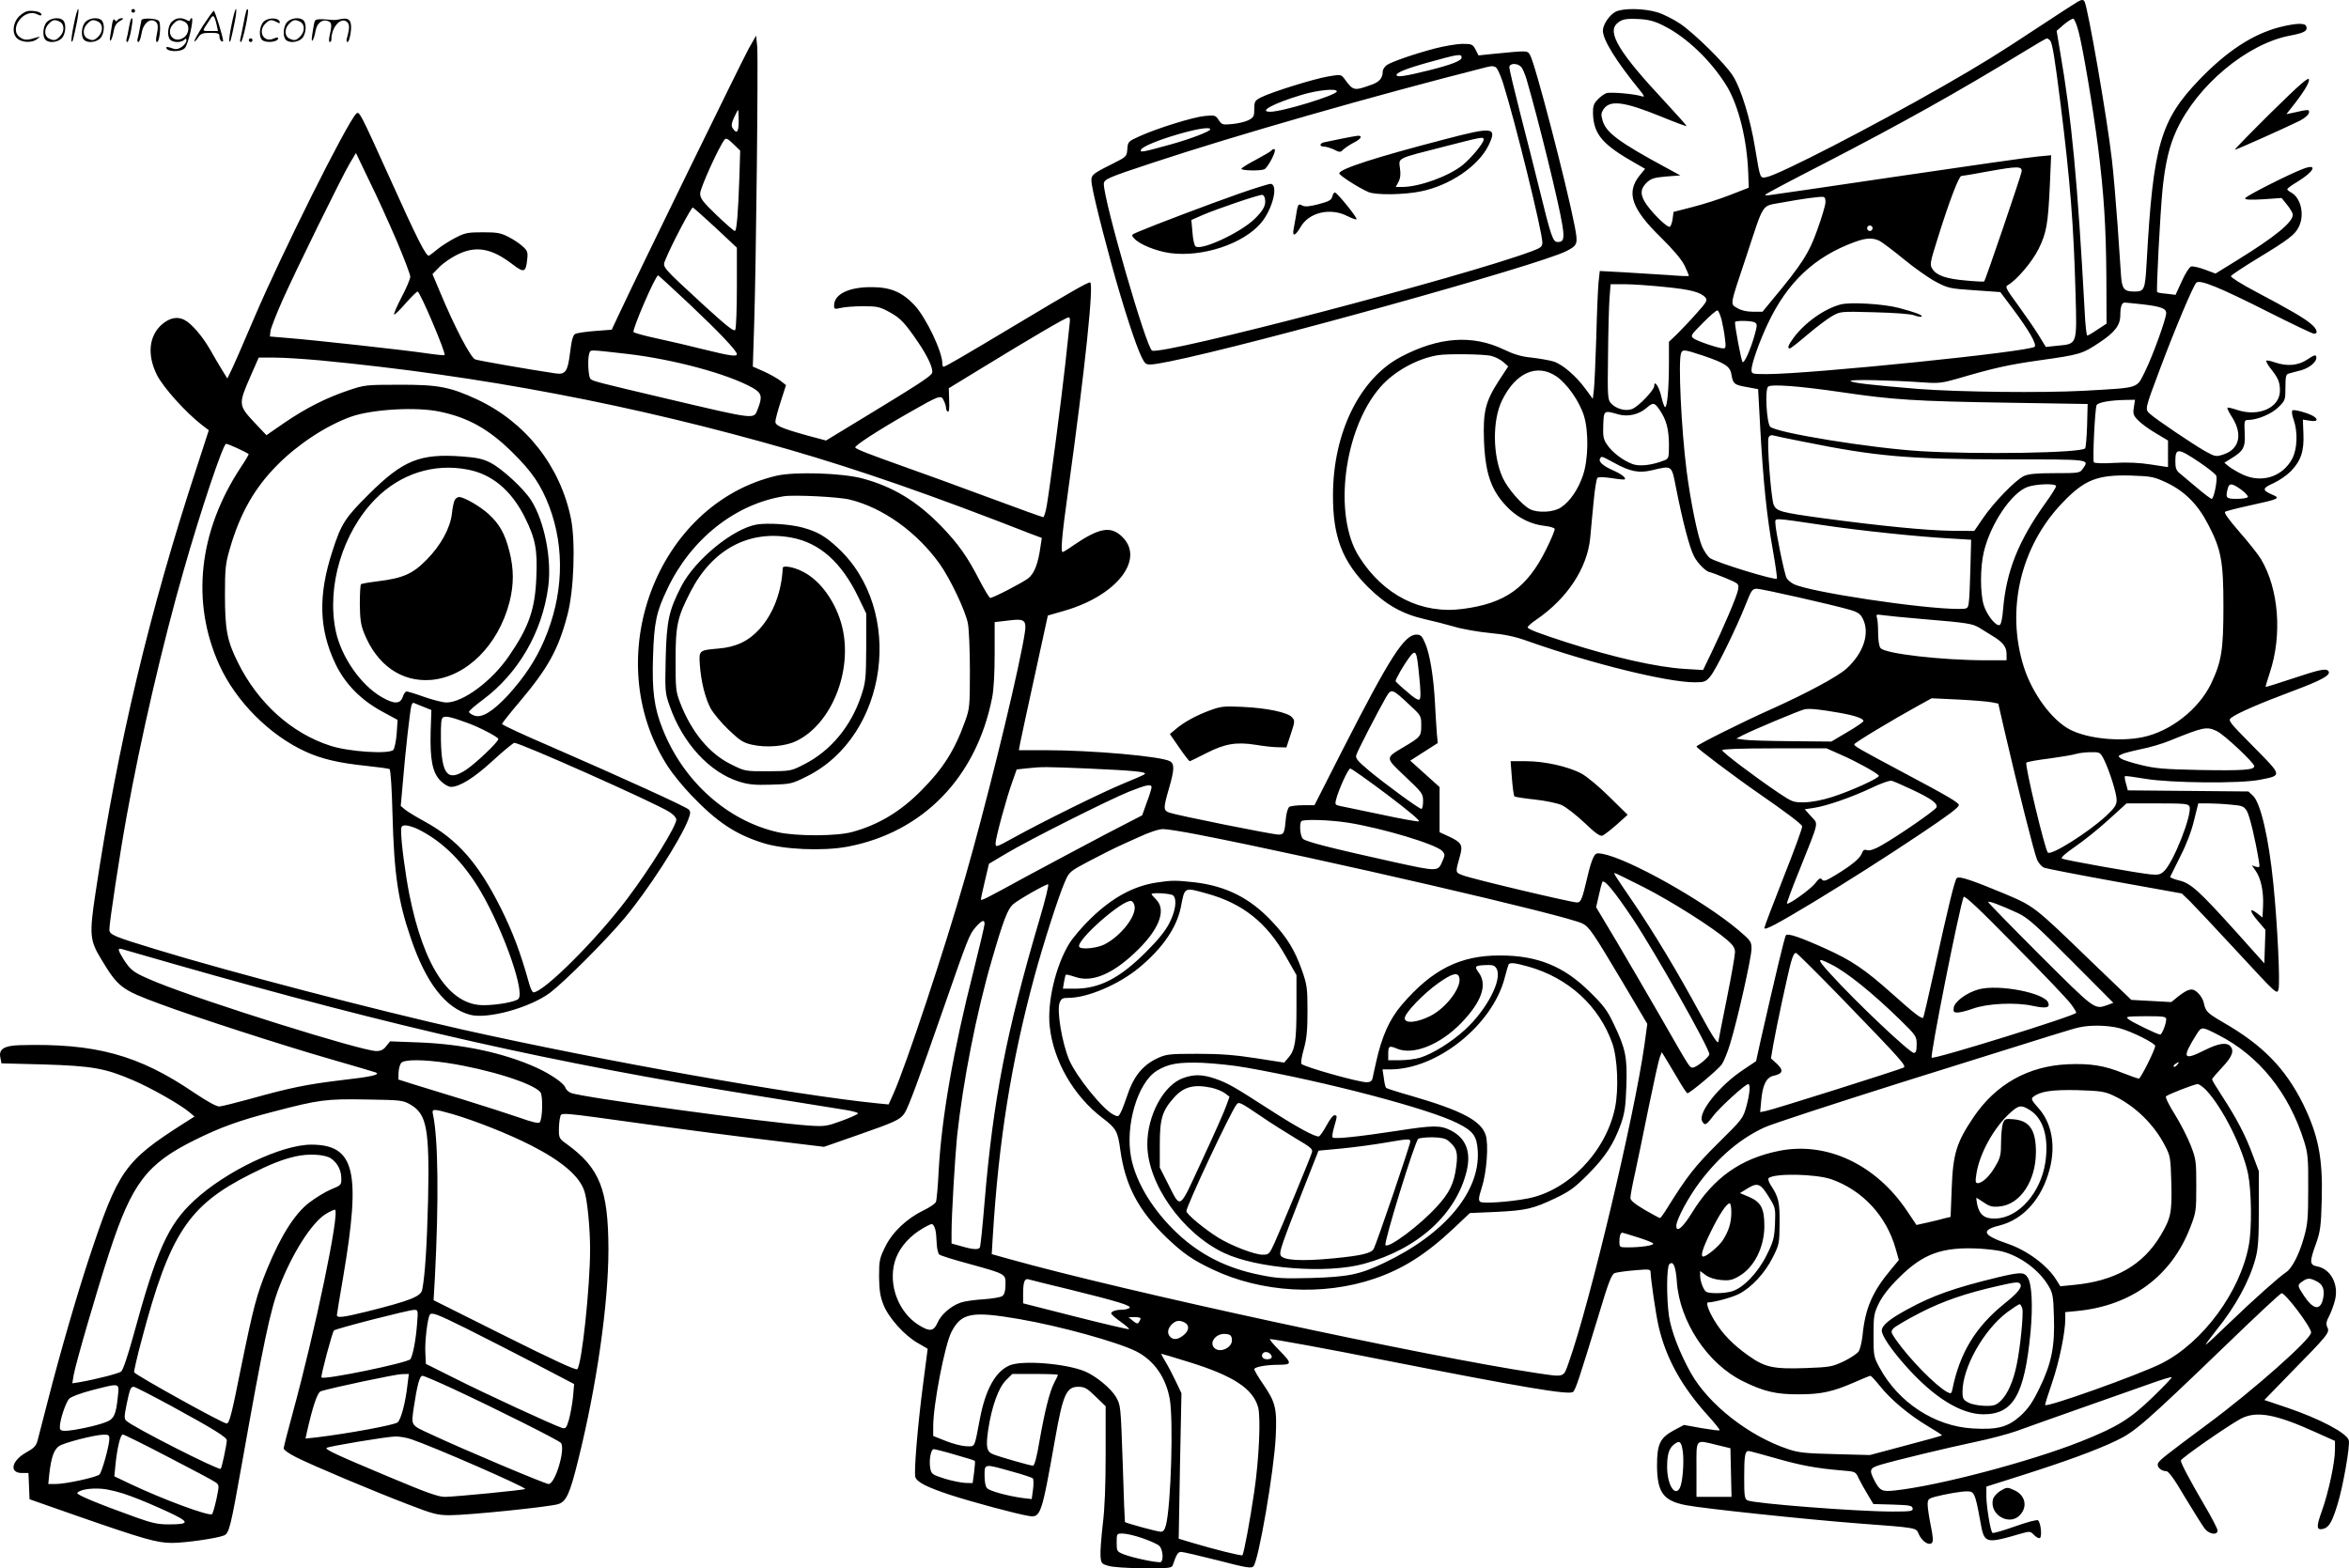 <?xml version="1.0" encoding="UTF-8"?>
<svg xmlns="http://www.w3.org/2000/svg" version="1.0" viewBox="0 0 1280.246 854.849" preserveAspectRatio="xMidYMid meet">
  <g transform="translate(-0.394,855.913) scale(0.1,-0.1)" fill="#000000" stroke="none">
    <path d="M11325 8548 c-11 -6 -103 -66 -205 -133 -230 -152 -311 -202 -525 -325 -384 -220 -892 -482 -962 -496 -37 -7 -35 -14 -64 161 -25 154 -76 321 -120 390 -42 67 -209 231 -288 285 -36 24 -91 52 -124 62 -73 22 -187 24 -228 3 -34 -18 -69 -70 -69 -103 0 -50 72 -166 199 -322 27 -33 30 -41 15 -36 -44 14 -175 25 -196 17 -13 -5 -34 -21 -48 -36 -20 -21 -25 -36 -24 -75 4 -114 52 -170 237 -274 l47 -27 -31 -38 c-73 -92 -43 -180 117 -336 68 -67 111 -118 129 -153 14 -30 25 -55 23 -57 -2 -2 -53 0 -113 5 -61 4 -169 11 -241 15 l-131 7 -7 -64 c-3 -34 -9 -169 -12 -298 -4 -129 -10 -257 -13 -285 l-6 -50 -38 52 c-54 74 -128 137 -177 152 -24 7 -77 16 -119 21 -55 5 -97 18 -151 44 -171 82 -354 69 -561 -40 -224 -118 -370 -414 -370 -754 -1 -226 51 -361 190 -500 99 -98 188 -148 311 -176 41 -9 112 -27 157 -40 46 -14 133 -29 195 -35 85 -8 138 -19 213 -46 343 -121 756 -223 906 -223 52 0 60 3 85 33 30 35 141 261 194 395 29 74 35 82 59 82 26 0 412 -87 508 -115 42 -12 56 -22 69 -47 41 -79 5 -189 -89 -274 -48 -43 -213 -132 -404 -218 -162 -72 -413 -198 -413 -206 0 -8 207 -164 340 -256 142 -98 231 -165 236 -178 3 -7 -43 -132 -101 -278 -58 -147 -105 -271 -105 -277 0 -16 72 23 268 141 187 114 382 237 582 371 154 103 210 145 210 158 0 13 -59 48 -302 177 -246 131 -268 144 -268 154 0 8 208 133 344 208 l78 43 147 -7 c80 -4 162 -11 181 -15 l35 -7 33 -144 c73 -315 162 -667 177 -703 9 -23 26 -42 41 -48 15 -5 189 -39 388 -75 l361 -65 44 -42 c23 -23 140 -147 259 -276 213 -230 216 -234 224 -205 10 34 -6 362 -28 577 -25 249 -69 439 -111 479 l-25 23 -329 3 -328 3 -10 37 c-6 20 -8 38 -6 40 2 3 53 -4 112 -14 136 -23 519 -27 625 -5 122 24 122 20 -37 181 -135 136 -139 142 -120 157 33 25 152 77 331 144 161 60 212 88 199 109 -11 18 -48 10 -195 -39 -80 -27 -146 -47 -148 -46 -1 1 9 36 23 78 68 205 49 455 -48 618 -14 24 -67 91 -117 148 -64 74 -87 107 -78 111 7 4 69 20 138 35 156 34 165 38 118 58 -56 24 -55 35 6 62 31 14 73 43 95 65 56 58 73 110 69 205 l-3 77 38 -6 c37 -6 48 3 25 21 -23 18 -112 43 -120 35 -5 -5 -2 -28 7 -51 23 -67 20 -159 -8 -212 -52 -98 -165 -135 -269 -87 -29 14 -64 34 -77 45 l-24 20 34 21 c71 43 81 62 77 141 -3 66 -2 71 18 71 50 0 130 33 166 70 37 36 38 40 38 108 0 59 3 71 18 75 9 3 38 10 64 17 50 13 92 49 86 74 -2 13 -11 11 -48 -14 -51 -34 -111 -39 -178 -16 -22 8 -43 12 -46 9 -3 -3 7 -22 23 -42 42 -53 51 -75 51 -121 0 -92 -113 -144 -231 -106 -28 10 -53 15 -55 13 -3 -3 9 -27 27 -55 57 -92 37 -172 -49 -200 -40 -13 -44 -13 -100 18 -68 39 -267 173 -300 203 -28 26 -30 21 55 247 82 219 180 451 197 468 19 19 123 -23 400 -163 125 -63 234 -115 242 -115 24 0 16 27 -17 54 -36 31 -115 77 -302 176 -76 40 -136 78 -134 84 2 6 67 49 144 96 170 103 207 131 227 175 31 65 10 156 -43 185 -12 6 -21 14 -21 18 0 4 24 22 53 39 91 55 116 101 39 74 -72 -26 -322 -152 -322 -163 0 -8 29 -9 99 -5 l100 7 30 -37 c17 -21 31 -45 31 -54 0 -42 -96 -120 -303 -248 l-118 -73 -59 22 c-33 12 -67 20 -75 16 -9 -3 -32 -39 -50 -80 l-34 -74 -48 6 c-27 2 -50 6 -52 9 -6 5 16 423 29 558 14 141 37 239 76 323 112 245 385 473 619 517 79 15 98 26 88 52 -7 18 -57 16 -145 -6 -146 -38 -287 -130 -438 -287 -211 -220 -251 -357 -286 -989 -9 -158 -12 -165 -68 -165 -55 0 -67 14 -72 87 -2 32 -11 157 -19 278 -9 121 -22 281 -31 355 -26 228 -131 830 -149 861 -8 12 -15 11 -40 -3z m-2254 -129 c125 -62 260 -192 344 -329 64 -106 110 -289 117 -470 l3 -84 -100 -39 c-55 -22 -147 -51 -205 -66 l-105 -27 -5 -38 c-3 -22 -10 -41 -16 -43 -13 -4 -83 62 -124 118 -38 53 -38 87 -2 122 24 23 40 28 106 34 l78 6 -79 43 c-252 136 -325 190 -344 254 -10 33 -9 43 4 63 35 53 112 43 316 -40 73 -30 135 -53 137 -51 1 2 -52 62 -118 133 -248 265 -317 378 -260 427 25 23 49 27 123 23 50 -3 83 -12 130 -36z m2261 -30 c23 -83 81 -429 107 -634 32 -256 43 -433 45 -705 l1 -255 -49 -32 c-26 -18 -52 -33 -56 -33 -4 0 -11 57 -14 128 -39 715 -71 1055 -135 1425 l-18 108 40 35 c23 19 46 33 51 31 6 -2 19 -33 28 -68z m-154 -51 c12 -17 25 -95 56 -343 52 -413 72 -663 82 -1035 8 -281 10 -275 -96 -285 l-66 -7 -39 64 c-21 34 -72 108 -112 163 -66 90 -72 101 -56 110 48 27 132 126 167 196 44 89 52 135 62 348 l7 164 -73 -7 c-39 -3 -376 -51 -748 -106 -373 -55 -692 -102 -711 -104 -19 -3 -30 -2 -25 3 5 5 146 80 314 166 426 220 734 392 1104 618 60 37 112 67 116 67 4 0 12 -6 18 -12z m-156 -715 c-3 -21 -197 -592 -204 -598 -2 -2 -46 0 -98 5 -108 9 -161 27 -184 63 -15 23 -14 32 29 168 61 196 115 339 129 339 6 0 72 11 146 25 162 29 186 29 182 -2z m-1069 -168 c-1 -17 -21 -84 -45 -150 -44 -125 -83 -186 -242 -377 l-56 -68 -53 0 c-34 0 -63 7 -85 20 -39 24 -42 7 49 280 101 305 80 273 194 295 109 20 203 33 225 31 10 -1 14 -11 13 -31z m257 -140 c0 -8 -7 -15 -15 -15 -8 0 -15 7 -15 15 0 8 7 15 15 15 8 0 15 -7 15 -15z m38 -69 c15 -8 74 -52 131 -99 57 -47 135 -102 174 -123 68 -36 77 -38 212 -47 l141 -10 69 -92 c88 -118 131 -193 118 -206 -27 -27 -1226 -149 -1459 -149 -81 0 -84 1 -84 23 0 33 41 150 88 250 107 228 256 368 477 448 61 22 97 23 133 5z m-1171 -251 c144 -14 197 -29 222 -58 12 -15 6 -25 -47 -84 -33 -38 -81 -88 -106 -113 l-46 -44 0 -117 c0 -133 -9 -239 -21 -239 -4 0 -13 25 -20 55 -12 55 -39 96 -39 61 0 -23 -84 -111 -120 -126 -35 -14 -88 0 -116 31 -18 20 -19 39 -16 258 1 130 5 271 8 314 l6 77 77 0 c42 0 140 -7 218 -15z m2607 -95 c98 -12 126 -22 126 -48 0 -30 -73 -232 -114 -315 -49 -98 -24 -90 -336 -108 -227 -12 -676 -7 -900 10 -256 21 -370 34 -370 44 0 9 222 4 407 -9 71 -5 95 -2 175 21 197 58 277 76 447 100 222 31 234 35 327 97 85 56 114 95 114 150 0 44 8 68 24 68 6 0 51 -5 100 -10z m-2297 -84 c6 -26 15 -71 18 -101 6 -45 5 -55 -8 -55 -26 0 -141 39 -162 54 -19 14 -17 18 50 85 38 39 74 70 80 68 5 -2 15 -25 22 -51z m182 -15 c13 -8 12 -17 -2 -68 -22 -79 -57 -157 -66 -147 -7 8 -42 193 -41 217 0 10 92 9 109 -2z m-284 -180 c123 -42 149 -59 156 -105 8 -49 15 -55 85 -67 l60 -11 12 -221 c16 -282 35 -473 69 -660 14 -81 24 -149 21 -152 -10 -10 -325 86 -364 112 -12 8 -31 36 -43 62 -25 58 -64 252 -85 416 -29 230 -46 596 -30 639 8 22 19 20 119 -13z m-1153 -2 c21 -5 50 -20 65 -33 l27 -24 -51 -78 c-73 -113 -87 -168 -81 -329 8 -187 42 -278 139 -372 52 -49 119 -82 189 -90 28 -3 53 -10 57 -16 3 -5 -18 -56 -46 -112 -104 -210 -223 -295 -455 -325 -225 -30 -432 74 -565 285 -143 225 -83 696 116 924 75 86 200 155 313 174 53 9 257 6 292 -4z m354 -111 c59 -40 127 -138 151 -216 26 -86 24 -238 -6 -325 -26 -76 -70 -141 -120 -174 -40 -27 -126 -31 -169 -9 -44 23 -121 112 -148 171 -55 120 -57 313 -4 421 74 152 190 203 296 132z m1557 -87 c278 -41 397 -49 906 -57 l433 -7 -3 -117 c-2 -65 -7 -121 -11 -125 -25 -25 -580 -34 -898 -15 -273 17 -784 100 -818 133 -20 21 -30 206 -11 219 21 14 169 3 402 -31z m1591 -82 c-6 -35 -3 -44 22 -70 16 -17 59 -49 97 -71 l67 -40 0 -73 0 -72 -92 14 c-62 10 -129 13 -200 9 -59 -4 -109 -2 -112 3 -8 12 6 297 15 312 9 15 71 26 152 28 l57 1 -6 -41z m-2585 -14 c37 -54 50 -104 51 -188 0 -75 -1 -78 -27 -88 -67 -26 -132 -33 -170 -20 -52 19 -111 63 -140 106 -21 31 -23 45 -21 108 3 81 3 80 84 57 51 -14 111 0 151 35 37 32 44 31 72 -10z m786 -174 c395 -80 568 -95 1103 -96 469 0 455 2 416 -53 -14 -21 -22 -22 -151 -22 -103 0 -143 -4 -169 -16 -46 -22 -165 -145 -222 -229 l-48 -70 -129 1 c-133 2 -381 26 -700 69 -225 31 -248 37 -264 72 -14 32 -38 342 -28 367 4 11 14 15 24 12 10 -3 86 -19 168 -35z m2154 -110 c49 -33 91 -67 94 -75 8 -21 -13 -126 -25 -126 -5 0 -41 27 -81 61 -40 33 -82 69 -94 79 -18 14 -23 29 -23 63 0 76 13 75 129 -2z m-3187 -5 c87 -48 135 -57 206 -40 111 26 106 30 131 -98 37 -186 72 -320 97 -370 20 -40 69 -88 89 -88 3 0 40 -14 82 -31 74 -31 75 -32 70 -63 -5 -34 -80 -209 -148 -350 l-43 -89 -100 6 c-150 9 -385 62 -641 144 -155 50 -215 73 -215 83 0 5 21 24 48 42 169 116 277 281 293 446 4 48 13 139 19 202 6 63 15 119 20 124 6 6 36 5 77 -1 37 -6 70 -9 72 -7 9 8 -17 29 -63 49 -56 25 -82 48 -71 65 8 14 6 14 77 -24z m3013 -109 c97 -47 167 -117 223 -225 72 -137 84 -203 84 -447 0 -239 -10 -302 -68 -424 -68 -139 -221 -259 -372 -290 -126 -26 -299 -8 -394 40 -100 51 -207 196 -254 343 -98 311 -18 655 209 893 121 127 191 155 374 150 115 -4 125 -6 198 -40z m-605 -18 c0 -6 -26 -48 -58 -92 -148 -207 -214 -373 -231 -581 -4 -50 -11 -81 -19 -84 -21 -7 -71 57 -87 111 -19 65 -19 203 1 287 36 153 151 324 239 355 48 17 155 20 155 4z m1009 -19 c23 -17 39 -35 36 -40 -3 -6 -31 -10 -61 -10 -58 0 -62 5 -48 58 8 29 23 28 73 -8z m-2274 -194 c193 -29 518 -63 688 -72 l114 -7 -4 -156 c-2 -86 -6 -171 -9 -188 -5 -32 -6 -33 -57 -33 -198 0 -817 93 -898 136 -16 8 -33 23 -38 33 -12 22 -61 262 -61 298 0 30 -20 31 265 -11z m535 -511 c252 -21 273 -25 312 -48 19 -12 50 -31 68 -42 59 -35 80 -61 80 -100 l0 -35 -107 0 c-247 0 -558 36 -580 67 -8 9 -13 46 -13 84 0 37 -3 75 -7 84 -5 15 -1 16 33 11 21 -3 118 -13 214 -21z m-452 -511 c85 -15 132 -31 132 -45 0 -5 -39 -32 -87 -60 l-88 -52 -215 2 c-118 1 -235 4 -259 8 l-44 6 34 18 c63 32 314 137 339 142 30 5 79 0 188 -19z m2058 -100 c39 -18 204 -173 204 -191 0 -21 -61 -25 -297 -21 -193 4 -242 8 -319 27 -51 12 -100 28 -110 35 -17 13 -17 14 2 23 10 6 57 18 104 28 47 9 119 30 160 47 185 75 201 78 256 52z m-2046 -130 c84 -37 195 -98 204 -113 7 -11 -148 -82 -254 -116 -53 -17 -110 -28 -150 -29 -63 -1 -67 1 -145 53 -134 91 -305 220 -305 231 0 6 100 10 285 10 l284 0 81 -36z m1430 -23 c30 -60 70 -186 70 -222 0 -27 -10 -43 -57 -87 -97 -90 -300 -218 -318 -200 -16 16 -127 480 -117 490 5 5 62 15 128 23 65 9 130 20 144 25 14 4 49 9 77 9 51 1 53 0 73 -38z m-1045 -166 c104 -49 141 -75 133 -97 -7 -16 -208 -155 -300 -207 -38 -22 -64 -30 -78 -26 -15 5 -22 1 -29 -18 -11 -28 -55 -64 -145 -119 -50 -30 -63 -35 -72 -23 -8 11 -16 7 -38 -22 -27 -33 -145 -118 -153 -109 -2 2 28 84 68 182 111 278 104 248 64 293 l-35 39 47 7 c70 10 208 58 314 108 56 27 102 43 114 40 11 -3 61 -25 110 -48z m1512 -92 c16 -42 -86 -302 -138 -352 -20 -19 -32 -22 -74 -18 -72 7 -468 78 -483 86 -8 5 17 27 70 64 46 31 128 97 182 146 l100 91 168 0 c149 0 169 -2 175 -17z m227 10 c61 -5 70 -9 86 -35 15 -26 45 -150 65 -271 6 -37 5 -38 -16 -32 l-22 7 21 -30 c28 -39 44 -114 40 -192 l-3 -62 -28 22 c-45 35 -44 14 2 -40 l42 -49 -3 -92 -3 -91 -154 172 c-204 226 -247 265 -311 280 -28 7 -50 16 -48 20 2 4 27 54 55 111 33 64 62 140 75 197 l23 92 55 0 c30 0 86 -3 124 -7z M10037 6900 c-89 -23 -198 -100 -259 -184 -29 -40 -34 -56 -19 -56 5 0 48 34 96 75 48 41 108 86 134 101 46 26 46 26 231 21 112 -3 198 -9 218 -17 18 -7 36 -10 39 -6 8 7 -35 23 -125 47 -86 22 -261 32 -315 19z M406 8424 c-10 -47 -15 -88 -12 -91 5 -6 9 7 30 110 7 37 10 67 6 67 -4 0 -15 -39 -24 -86z M720 8500 c0 -5 5 -10 10 -10 6 0 10 5 10 10 0 6 -4 10 -10 10 -5 0 -10 -4 -10 -10z M1266 8424 c-10 -47 -15 -88 -12 -91 5 -6 9 7 30 110 7 37 10 67 6 67 -4 0 -15 -39 -24 -86z M1346 8499 c-3 -8 -10 -41 -16 -74 -6 -33 -14 -68 -16 -77 -3 -10 -1 -18 3 -18 10 0 46 171 38 178 -2 3 -7 -1 -9 -9z M109 8471 c-38 -38 -41 -101 -7 -125 29 -20 79 -20 104 0 18 14 18 15 1 10 -53 -17 -69 -17 -92 -2 -69 45 21 166 94 126 12 -6 21 -7 21 -1 0 12 -25 21 -62 21 -19 0 -39 -10 -59 -29z M1110 8419 c-28 -45 -49 -83 -47 -85 2 -3 12 7 21 21 14 21 24 25 66 25 43 0 50 -3 50 -19 0 -11 5 -23 10 -26 6 -3 10 -3 10 1 0 20 -44 164 -51 164 -4 0 -30 -37 -59 -81z m75 4 l7 -33 -42 0 c-42 0 -42 0 -28 23 8 12 21 32 29 44 15 25 22 18 34 -34z M260 8440 c-22 -22 -27 -79 -8 -98 19 -19 66 -14 88 8 22 22 27 79 8 98 -19 19 -66 14 -88 -8z m71 0 c25 -14 25 -54 -1 -80 -23 -23 -33 -24 -61 -10 -25 14 -25 54 1 80 23 23 33 24 61 10z M470 8440 c-22 -22 -27 -79 -8 -98 19 -19 66 -14 88 8 22 22 27 79 8 98 -19 19 -66 14 -88 -8z m71 0 c25 -14 25 -54 -1 -80 -23 -23 -33 -24 -61 -10 -25 14 -25 54 1 80 23 23 33 24 61 10z M616 8434 c-3 -16 -8 -47 -11 -69 -8 -51 10 -26 19 27 5 27 15 42 34 53 18 10 22 14 10 15 -9 0 -20 -5 -24 -11 -5 -8 -9 -8 -14 1 -5 8 -10 3 -14 -16z M717 8453 c-2 -4 -7 -26 -11 -48 -4 -22 -9 -48 -12 -57 -3 -10 -1 -18 4 -18 4 0 14 28 20 62 11 58 10 81 -1 61z M775 8450 c-1 -3 -5 -23 -9 -45 -4 -22 -9 -48 -12 -57 -3 -10 -1 -18 4 -18 5 0 13 20 17 45 7 53 44 87 74 68 17 -11 19 -28 8 -80 -4 -18 -3 -33 2 -33 16 0 24 99 11 115 -12 14 -87 18 -95 5z M940 8440 c-22 -22 -27 -79 -8 -98 7 -7 24 -12 38 -12 14 0 31 5 38 12 9 9 12 8 12 -5 0 -9 -12 -24 -26 -34 -21 -13 -32 -15 -55 -6 -16 6 -29 8 -29 3 0 -24 81 -27 102 -2 18 19 50 162 37 162 -5 0 -9 -5 -9 -10 0 -7 -6 -7 -19 0 -30 16 -59 12 -81 -10z m71 0 c29 -16 25 -65 -6 -86 -56 -37 -103 28 -55 76 23 23 33 24 61 10z M1441 8441 c-23 -23 -28 -80 -9 -99 19 -19 88 -13 88 9 0 5 -11 4 -24 -2 -54 -25 -89 38 -46 81 23 23 33 24 62 9 16 -9 19 -8 16 3 -8 22 -64 22 -87 -1z M1570 8440 c-22 -22 -27 -79 -8 -98 19 -19 66 -14 88 8 22 22 27 79 8 98 -19 19 -66 14 -88 -8z m71 0 c25 -14 25 -54 -1 -80 -23 -23 -33 -24 -61 -10 -25 14 -25 54 1 80 23 23 33 24 61 10z M1716 8431 c-3 -14 -8 -44 -11 -66 -8 -51 10 -26 19 27 8 41 35 63 66 53 22 -7 24 -21 11 -77 -5 -22 -5 -38 0 -38 5 0 9 6 9 13 0 68 51 125 85 97 15 -13 15 -35 -1 -92 -3 -10 -1 -18 4 -18 6 0 13 23 17 50 9 63 -5 84 -49 76 -17 -4 -35 -6 -41 -6 -101 8 -104 7 -109 -19z M4085 8295 c-34 -61 -605 -1229 -709 -1452 l-38 -81 -92 -7 c-50 -4 -98 -11 -107 -16 -12 -6 -20 -34 -28 -101 -13 -106 -25 -122 -81 -114 -148 22 -416 69 -436 76 -25 10 -111 173 -193 370 l-40 95 37 38 c20 21 64 51 96 67 103 52 188 37 304 -52 61 -47 72 -44 79 25 5 41 2 49 -23 72 -16 15 -51 39 -79 53 -43 22 -63 25 -140 25 -79 0 -97 -3 -145 -28 -30 -15 -73 -42 -95 -59 -22 -18 -45 -36 -52 -40 -15 -9 -62 83 -218 430 -159 351 -163 360 -180 343 -53 -55 -404 -758 -554 -1109 -62 -146 -121 -281 -131 -299 l-17 -35 -29 47 c-16 26 -45 75 -64 109 -43 75 -102 144 -142 164 -37 19 -78 11 -119 -23 -73 -62 -85 -166 -30 -277 33 -67 158 -206 245 -273 l38 -29 -65 -200 c-258 -785 -431 -1512 -552 -2319 -35 -231 -32 -261 31 -365 92 -152 108 -165 322 -244 188 -70 657 -222 917 -297 132 -38 247 -72 255 -75 32 -12 -19 -24 -188 -43 -189 -23 -277 -41 -492 -101 -80 -22 -156 -41 -170 -42 -16 -1 -66 27 -138 75 -304 207 -540 271 -953 259 -84 -3 -113 -22 -103 -68 l6 -31 231 -6 c264 -8 335 -21 486 -86 97 -41 262 -135 308 -175 l27 -23 -60 -38 c-322 -206 -355 -253 -515 -735 -67 -203 -158 -517 -224 -775 -26 -99 -51 -196 -56 -217 -8 -30 -19 -42 -64 -67 -79 -45 -92 -111 -21 -111 l35 0 3 -71 3 -72 268 -94 c354 -123 427 -144 508 -144 70 0 240 24 282 40 30 12 36 35 102 406 113 636 152 823 200 947 71 184 176 350 253 399 25 15 48 26 52 24 26 -16 -108 -659 -231 -1109 -27 -98 -49 -185 -49 -192 0 -8 30 -29 68 -48 91 -46 422 -185 610 -257 137 -53 161 -59 228 -59 100 0 551 46 592 61 43 15 62 57 107 239 101 405 165 851 165 1150 -1 326 -47 442 -227 573 -40 28 -43 34 -43 76 0 25 3 57 7 70 7 28 -21 30 478 -39 193 -27 487 -65 655 -85 l305 -37 189 66 c200 70 227 82 251 119 21 33 79 190 205 552 141 405 147 421 182 461 33 37 48 43 48 17 0 -9 -27 -124 -60 -256 -111 -436 -174 -801 -190 -1087 -4 -85 -11 -163 -15 -172 -4 -10 -35 -31 -69 -47 -90 -44 -169 -118 -208 -199 -30 -61 -33 -74 -33 -162 1 -75 6 -107 24 -153 28 -71 115 -168 188 -209 29 -16 53 -31 53 -31 0 -1 -11 -87 -25 -192 -30 -229 -51 -485 -42 -508 10 -28 65 -55 192 -97 121 -39 358 -103 426 -114 65 -11 70 5 144 423 42 237 61 281 125 281 35 0 48 -7 95 -53 l55 -53 0 -259 c0 -174 -5 -301 -16 -387 -8 -70 -14 -147 -12 -170 3 -40 5 -43 43 -54 23 -7 105 -13 193 -13 137 -1 153 1 158 17 19 57 28 72 45 72 11 0 101 -21 200 -46 154 -40 183 -45 194 -33 28 28 113 521 122 709 7 152 -1 185 -67 282 -28 40 -50 78 -50 84 0 12 66 24 131 24 75 0 76 7 8 76 -35 35 -59 64 -53 64 22 0 318 -54 624 -115 747 -147 1006 -191 1027 -173 14 11 33 69 139 416 55 184 71 225 89 232 11 4 60 11 108 15 81 7 87 6 87 -11 1 -40 29 -232 44 -296 40 -172 125 -326 266 -482 39 -43 69 -80 66 -83 -2 -3 -47 3 -100 12 l-94 17 -53 -28 c-78 -42 -94 -76 -94 -194 1 -146 34 -191 156 -215 89 -18 667 -79 944 -100 321 -24 312 -23 326 -57 16 -38 55 -66 72 -49 8 8 7 31 -6 94 -9 45 -17 96 -17 114 0 29 4 33 38 43 63 16 142 30 178 30 38 0 43 -11 70 -158 23 -130 23 -130 231 -70 40 11 44 10 63 -10 12 -12 26 -20 32 -16 12 8 5 81 -10 96 -5 5 -55 -8 -126 -33 -64 -23 -120 -39 -123 -35 -11 11 -32 140 -33 196 l0 56 183 58 c243 77 413 139 522 191 104 49 154 92 612 533 155 150 286 272 292 272 22 0 161 -185 161 -214 0 -36 -316 -316 -565 -500 -233 -173 -263 -197 -270 -214 -7 -19 18 -42 46 -42 12 0 45 -45 102 -143 47 -78 95 -154 107 -170 24 -31 70 -38 70 -10 0 9 -33 73 -74 142 -78 134 -126 224 -126 239 0 12 255 189 325 227 86 46 191 27 417 -76 l98 -44 0 -48 c0 -69 -35 -232 -71 -333 -32 -88 -31 -108 8 -98 30 8 47 36 76 130 30 94 71 327 62 353 -12 40 -159 117 -335 177 l-125 42 135 139 c212 216 222 228 209 256 -9 19 -7 32 10 64 11 22 25 60 31 85 22 85 -23 170 -96 184 -43 8 -44 24 -7 125 23 66 27 92 31 242 6 225 -19 348 -101 517 -97 195 -219 321 -434 445 -89 52 -98 60 -108 108 -3 16 -17 40 -31 53 -29 30 -51 26 -108 -18 l-38 -31 -109 6 -109 6 -223 214 c-308 298 -306 296 -471 366 -178 74 -245 96 -257 84 -12 -12 -46 -153 -124 -507 -30 -137 -57 -251 -59 -254 -9 -8 -47 21 -171 132 -148 132 -221 181 -361 244 -137 62 -205 85 -216 74 -7 -7 -56 -212 -140 -582 l-23 -105 -70 -47 c-131 -87 -248 -234 -224 -280 14 -26 22 -23 60 28 34 45 175 174 191 174 13 0 9 -52 -10 -122 -18 -65 -23 -71 -154 -200 -127 -126 -171 -183 -278 -355 -18 -29 -35 -53 -39 -53 -3 0 -41 20 -84 45 -55 33 -77 51 -77 65 0 11 11 73 26 138 14 64 47 225 74 358 27 132 54 254 60 270 l11 28 18 -29 c10 -17 40 -67 67 -112 26 -46 51 -83 55 -83 13 0 167 129 187 157 11 16 32 67 46 114 40 131 116 469 116 516 0 40 -4 45 -72 103 -190 160 -598 389 -740 415 -33 6 -38 4 -51 -22 -8 -15 -22 -62 -31 -103 -29 -124 -36 -140 -57 -140 -30 0 -579 130 -622 148 -42 16 -42 13 -16 105 17 60 9 74 -59 106 l-52 24 0 123 0 123 -80 72 -80 72 75 48 75 48 -5 53 c-2 29 -7 103 -10 163 -7 141 -28 271 -54 329 -17 39 -24 46 -47 46 -66 0 -144 -122 -402 -627 l-154 -303 -61 0 c-34 0 -68 -4 -76 -9 -7 -5 -15 -30 -18 -57 -8 -87 -11 -94 -41 -94 -33 0 -559 106 -596 120 -32 12 -32 24 -1 131 30 103 31 135 5 149 -50 27 -427 60 -677 60 l-146 0 7 38 c4 20 39 185 79 366 l72 330 90 26 c292 84 446 289 308 410 -59 52 -121 40 -255 -51 -31 -22 -59 -39 -62 -39 -12 0 -5 86 29 330 94 676 142 1140 120 1140 -14 0 -107 -53 -384 -219 -319 -191 -405 -241 -415 -241 -3 0 -6 8 -6 18 0 65 -90 252 -152 318 -67 71 -130 98 -233 98 -124 1 -205 -38 -205 -100 0 -20 3 -21 38 -13 20 5 75 9 121 9 74 0 90 -3 141 -31 60 -32 86 -59 159 -167 53 -78 83 -145 75 -166 -7 -18 -76 -63 -369 -241 l-209 -127 -101 27 c-143 40 -175 54 -175 76 0 10 13 60 29 109 l29 90 -32 25 c-18 13 -58 36 -90 50 l-59 26 7 217 c11 327 23 1458 17 1527 l-6 60 -40 -70z m-55 -396 c0 -61 -11 -73 -34 -37 -7 12 -5 28 9 57 10 23 20 41 22 41 1 0 3 -27 3 -61z m4 -298 c-7 -206 -15 -301 -25 -301 -5 0 -50 39 -99 86 -77 74 -90 92 -90 119 0 29 104 258 133 293 8 10 18 5 48 -24 l37 -36 -4 -137z m-1869 -352 c41 -97 75 -186 75 -198 0 -12 -21 -62 -47 -111 -26 -50 -44 -92 -41 -95 3 -3 31 24 62 60 32 36 61 65 66 65 13 0 156 -337 147 -346 -2 -3 -49 2 -103 10 -114 17 -613 72 -754 83 l-95 8 3 29 c2 16 31 90 64 165 72 162 323 673 369 751 l33 55 72 -150 c41 -82 107 -229 149 -326z m1740 68 l115 -108 0 -217 c0 -119 -4 -223 -9 -231 -7 -11 -47 21 -173 136 -231 213 -224 205 -208 245 32 80 142 289 150 286 5 -2 61 -52 125 -111z m-143 -416 c160 -151 258 -254 258 -272 0 -15 -36 -10 -178 25 -75 19 -191 46 -256 60 -66 14 -124 30 -129 35 -10 10 121 313 134 309 4 -2 81 -72 171 -157z m2072 -103 c-2 -18 -13 -118 -24 -223 -22 -199 -83 -665 -101 -772 -6 -35 -15 -63 -19 -63 -5 0 -141 49 -302 109 -161 60 -365 134 -453 165 -191 68 -264 96 -270 106 -5 9 122 92 292 189 170 97 176 99 191 66 7 -14 12 -32 12 -40 0 -8 4 -17 10 -20 6 -4 9 20 7 61 l-2 67 180 110 c278 170 459 276 472 276 8 1 10 -10 7 -31z m-2411 -168 c256 -30 551 -110 685 -186 48 -28 52 -48 26 -114 -23 -58 1 -61 -509 59 -373 88 -387 92 -402 104 -13 10 -18 112 -7 141 8 20 -6 20 207 -4z m-1677 -35 c881 -84 1714 -243 2564 -488 379 -110 774 -247 1313 -458 l59 -22 -7 -46 c-13 -95 -34 -149 -68 -175 -34 -25 -190 -106 -206 -106 -5 0 -30 42 -57 93 -67 131 -116 200 -208 296 -134 138 -264 217 -431 262 -111 30 -370 38 -469 15 -655 -154 -971 -999 -592 -1585 25 -39 83 -110 128 -157 139 -145 239 -212 388 -259 113 -37 328 -46 463 -21 411 78 702 377 788 811 9 43 14 135 14 241 l0 172 50 6 c133 16 131 18 100 -144 -54 -277 -203 -878 -310 -1251 -113 -396 -323 -1027 -391 -1180 l-27 -60 -61 6 c-443 44 -1501 232 -2256 401 -472 106 -1270 314 -1675 438 -233 71 -255 80 -255 109 0 38 57 414 95 622 75 415 196 939 310 1335 92 324 215 690 231 690 12 0 110 -45 123 -56 2 -1 -17 -34 -42 -71 -231 -350 -273 -735 -118 -1078 91 -200 276 -385 473 -474 86 -39 180 -61 325 -76 66 -7 125 -15 130 -18 6 -4 13 -113 16 -244 9 -331 30 -474 100 -678 83 -244 188 -380 322 -417 95 -26 327 38 437 120 80 61 303 284 407 408 126 151 299 418 345 533 14 38 15 46 3 58 -15 15 -343 165 -754 344 -145 62 -263 117 -263 122 0 4 41 56 91 115 160 189 216 290 266 481 35 133 44 396 19 522 -58 287 -246 526 -510 650 -148 69 -214 82 -427 81 -180 0 -189 -1 -277 -31 -119 -40 -229 -95 -349 -177 l-97 -67 -68 72 c-84 90 -85 98 -21 244 l47 107 86 0 c48 0 158 -7 246 -15z m656 -280 c154 -32 266 -95 393 -220 109 -107 158 -180 203 -298 86 -229 76 -486 -28 -728 -46 -108 -109 -202 -198 -300 -84 -90 -144 -126 -184 -110 -16 6 -28 15 -28 20 0 6 33 34 73 64 195 144 326 369 359 618 20 152 -21 357 -93 471 -41 64 -158 172 -222 205 -41 21 -73 28 -154 34 -230 17 -322 -20 -508 -205 -130 -129 -151 -161 -199 -310 -79 -242 -74 -426 16 -615 52 -109 139 -198 256 -261 l83 -45 -5 -74 c-3 -41 -12 -81 -18 -89 -21 -25 -242 -11 -343 22 -212 68 -394 232 -504 453 -59 118 -71 180 -71 369 0 144 3 171 26 250 56 195 136 335 261 460 111 112 265 213 398 261 113 41 358 56 487 28z m149 -315 c134 -25 239 -113 313 -260 58 -117 70 -176 63 -330 -7 -173 -41 -270 -150 -428 -93 -136 -250 -252 -340 -252 -19 0 -74 14 -120 30 -47 17 -90 30 -97 30 -6 0 -16 -13 -21 -30 -14 -39 -47 -40 -114 -1 -114 65 -221 219 -251 360 -51 243 37 538 216 720 135 137 317 196 501 161z m2084 -164 c181 -44 366 -177 490 -350 57 -80 140 -254 154 -324 6 -29 11 -145 11 -257 0 -195 -1 -207 -26 -277 -57 -159 -120 -258 -237 -376 -114 -116 -235 -189 -379 -228 -83 -23 -303 -24 -405 -1 -274 62 -514 276 -627 561 -47 116 -59 210 -53 396 6 187 18 244 78 369 128 271 369 462 634 505 56 9 300 -3 360 -18z m3104 -965 c8 -75 9 -117 2 -124 -7 -7 -31 8 -70 43 -34 28 -61 54 -61 56 0 11 41 83 70 123 41 56 45 49 59 -98z m-54 -153 c64 -59 65 -61 65 -113 0 -59 -3 -63 -96 -118 -102 -61 -102 -56 9 -161 93 -88 97 -93 97 -134 0 -23 -4 -42 -9 -42 -13 0 -193 132 -284 207 -64 54 -77 69 -71 87 6 21 117 236 161 313 30 51 33 50 128 -39z m-5375 -11 l45 -18 -4 -118 c-4 -153 10 -224 54 -268 19 -19 43 -33 57 -33 47 0 126 49 228 143 58 53 110 96 117 97 31 1 767 -327 844 -376 22 -13 39 -32 39 -42 0 -36 -140 -262 -264 -427 -168 -225 -459 -515 -515 -515 -6 0 -18 26 -26 58 -45 160 -86 270 -152 402 -122 244 -236 374 -416 472 -44 24 -90 52 -104 63 l-25 21 12 134 c13 162 39 388 46 413 3 10 9 17 12 15 4 -2 27 -11 52 -21z m246 -90 c63 -23 164 -76 164 -86 0 -16 -122 -132 -176 -168 -100 -66 -133 -28 -137 161 -1 91 1 119 12 125 14 9 48 1 137 -32z m3379 -247 c246 -11 321 -18 308 -30 -4 -5 -58 -28 -119 -53 -112 -46 -433 -204 -601 -297 -91 -50 -93 -51 -93 -27 0 28 59 246 92 337 l23 65 55 6 c87 9 93 9 335 -1z m1629 -142 c119 -90 183 -144 173 -146 -9 -2 -103 15 -209 38 -106 22 -206 43 -221 46 -25 5 -28 9 -22 32 13 54 67 172 78 172 7 0 97 -64 201 -142z m-1284 40 c0 -7 -11 -44 -26 -83 l-25 -70 -197 -102 c-108 -57 -300 -159 -426 -227 -245 -134 -256 -139 -256 -128 0 4 10 49 22 100 l22 93 96 57 c126 75 552 289 665 335 97 39 125 44 125 25z m1070 -193 c193 -31 481 -118 515 -155 14 -16 15 -22 2 -51 -26 -62 -22 -62 -265 -9 -343 76 -481 111 -497 127 -15 14 -21 84 -8 96 12 12 156 7 253 -8z m-5067 -36 c123 -62 223 -156 313 -294 127 -194 272 -584 234 -630 -13 -16 -116 -35 -191 -35 -185 0 -325 209 -404 603 -23 118 -45 285 -45 347 0 25 4 30 25 30 14 0 45 -10 68 -21z m4255 -30 c656 -128 2009 -441 2091 -484 37 -19 56 -47 221 -324 l132 -223 -16 -117 c-56 -392 -297 -1405 -412 -1728 -30 -85 -20 -81 -177 -58 -606 91 -2240 444 -2875 622 l-93 26 6 101 c32 516 100 944 226 1410 50 184 133 442 166 517 24 56 26 58 136 116 62 32 126 65 142 72 17 8 73 34 125 57 58 27 110 44 133 44 21 0 108 -14 195 -31z m2425 -286 c153 -78 375 -219 455 -288 32 -28 42 -44 42 -66 0 -17 -20 -131 -45 -255 -25 -123 -45 -226 -45 -229 0 -26 -30 20 -105 158 -118 218 -248 434 -359 597 -107 157 -109 160 -101 160 4 0 75 -35 158 -77z m-60 -172 c123 -185 417 -705 417 -738 0 -16 -71 -73 -90 -73 -18 0 -12 -9 -175 275 -73 127 -182 313 -242 415 l-110 184 14 61 c7 33 16 67 19 75 8 22 64 -45 167 -199z m-3235 -8 c-179 -608 -251 -976 -298 -1536 -11 -132 -22 -243 -26 -248 -8 -13 -39 -11 -100 7 l-54 15 0 62 c0 95 19 410 30 522 32 297 105 672 190 963 61 211 85 273 113 300 24 23 176 110 193 111 6 1 -15 -86 -48 -196z m5623 -457 c16 -21 29 -43 29 -47 0 -15 -776 -256 -788 -245 -10 10 150 814 174 876 4 11 88 -68 281 -265 152 -153 289 -297 304 -319z m-289 496 c54 -26 94 -61 292 -260 l228 -229 -32 -12 c-72 -25 -66 -29 -367 271 -156 156 -283 286 -283 290 0 9 66 -16 162 -60z m-10052 -277 c1224 -350 2059 -538 3190 -720 223 -36 435 -70 473 -76 37 -6 67 -14 67 -19 0 -4 -39 -22 -88 -40 -82 -30 -92 -32 -182 -26 -228 16 -1245 155 -1295 178 -14 6 -27 19 -30 29 -8 24 -79 73 -158 109 -177 80 -401 128 -639 137 l-158 6 -21 -26 c-15 -20 -30 -27 -54 -27 -80 0 -934 268 -1195 374 -128 53 -141 62 -182 125 -32 52 -35 64 -10 57 9 -3 136 -39 282 -81z m9092 -188 c324 -335 354 -368 337 -377 -20 -11 -707 -228 -748 -236 l-34 -7 6 66 c8 84 28 123 66 132 52 11 57 30 20 65 l-33 30 12 72 c18 101 80 392 98 455 10 36 19 51 28 47 7 -3 119 -114 248 -247z m-57 185 c84 -42 222 -153 373 -300 90 -88 92 -92 92 -136 0 -34 -4 -46 -15 -46 -23 0 -317 278 -458 434 -73 80 -72 89 8 48z m1825 -299 c0 -25 -23 -83 -33 -83 -14 0 -150 66 -172 83 -19 15 -12 16 93 17 98 0 112 -2 112 -17z m-256 -48 c66 -17 196 -82 196 -97 0 -20 -79 -178 -89 -178 -6 0 -43 13 -84 29 -106 43 -181 54 -304 49 -216 -10 -391 -109 -512 -287 -94 -139 -113 -200 -120 -390 l-6 -155 -30 -7 c-16 -5 -58 -15 -93 -23 l-63 -14 -51 76 c-170 254 -438 380 -698 328 -212 -43 -358 -148 -475 -338 -49 -80 -85 -110 -85 -71 0 34 66 157 128 239 106 140 222 238 355 299 40 18 376 128 747 245 912 286 919 288 965 299 62 14 155 12 219 -4z m538 -36 c223 -113 387 -316 470 -582 20 -64 23 -93 22 -257 0 -161 -3 -195 -23 -265 -26 -94 -65 -169 -98 -191 -38 -25 -176 -148 -309 -276 -67 -65 -124 -118 -128 -118 -3 0 23 35 57 78 105 130 180 267 214 392 14 52 18 105 18 270 l0 205 -34 90 c-37 102 -87 198 -166 319 -30 46 -55 87 -55 92 0 4 25 33 55 65 55 58 68 92 43 117 -21 21 -66 13 -138 -23 -119 -60 -126 -44 -44 87 27 42 28 42 116 -3z m-9649 -154 c222 -34 465 -110 506 -159 15 -18 12 -149 -4 -165 -7 -7 -45 3 -110 26 -55 19 -188 62 -295 95 -107 33 -233 72 -280 86 l-85 27 1 37 c1 21 7 44 14 53 17 20 118 20 253 0z m9427 -10 c-7 -9 -15 -13 -19 -10 -3 3 1 10 9 15 21 14 24 12 10 -5z m157 -137 c91 -97 198 -311 229 -456 19 -93 22 -299 4 -392 -47 -253 -251 -529 -474 -642 -125 -63 -636 -245 -636 -227 0 6 18 63 40 127 38 113 70 269 70 343 l0 36 63 6 c299 29 517 191 619 458 31 80 32 91 32 224 0 132 -1 145 -30 220 -17 44 -56 120 -87 170 -31 49 -53 93 -48 98 11 11 153 66 172 67 8 0 29 -15 46 -32z m-506 -30 c116 -54 222 -156 282 -273 30 -57 31 -66 35 -205 4 -161 -2 -190 -59 -286 -97 -162 -249 -248 -475 -269 l-71 -7 -22 35 c-48 78 -158 160 -263 196 -138 47 -151 74 -47 100 131 33 232 146 274 308 34 130 11 252 -62 333 -36 41 -41 50 -28 60 37 30 100 40 241 37 125 -4 147 -7 195 -29z m-9278 -51 c87 -52 102 -132 94 -517 -6 -247 -17 -417 -32 -491 -8 -37 -63 -59 -302 -119 -130 -32 -163 -36 -163 -19 0 5 16 101 35 212 97 573 63 716 -174 717 -162 0 -466 -144 -639 -305 -142 -131 -205 -272 -332 -739 -30 -108 -56 -186 -66 -193 -15 -11 -140 -43 -227 -58 l-39 -6 7 43 c11 64 125 456 194 668 124 380 204 485 466 615 141 70 244 107 430 155 248 65 287 70 507 66 191 -3 198 -4 241 -29z m8823 -28 c75 -46 106 -152 85 -288 -26 -164 -144 -299 -270 -304 -60 -2 -88 19 -101 76 -4 21 -6 37 -4 37 2 0 20 -12 41 -26 31 -21 46 -25 85 -21 112 10 198 139 198 297 0 119 -34 170 -120 178 -47 4 -50 3 -60 -22 -5 -15 -10 -62 -10 -104 0 -67 -4 -84 -30 -128 -30 -54 -72 -94 -97 -94 -12 0 -14 9 -8 47 16 111 93 251 180 332 51 47 64 49 111 20z m-8594 -23 c125 -37 305 -108 428 -171 168 -86 263 -168 289 -249 16 -48 31 -200 31 -317 0 -203 -45 -628 -70 -653 -7 -7 -129 49 -397 183 l-386 193 7 122 c22 422 18 759 -10 889 -8 34 -1 34 108 3z m-666 -240 c36 -24 57 -63 58 -107 1 -39 0 -40 -56 -63 -31 -13 -85 -46 -120 -73 -78 -60 -154 -181 -227 -358 -58 -142 -75 -206 -142 -533 -53 -266 -65 -312 -80 -312 -21 0 -493 262 -504 279 -2 5 16 84 41 177 153 579 255 733 593 903 107 54 172 80 246 97 71 16 157 11 191 -10z m8180 -115 c171 -61 300 -201 350 -380 l17 -60 -40 -48 c-104 -124 -143 -213 -158 -363 -4 -36 -13 -75 -21 -87 -8 -12 -44 -36 -81 -54 -64 -30 -75 -32 -209 -37 -176 -6 -221 4 -311 68 -86 61 -142 119 -187 194 -30 50 -46 96 -33 96 31 0 132 27 168 46 68 34 144 116 185 200 35 69 36 76 37 185 1 117 -5 143 -50 211 -9 15 -14 31 -10 35 29 28 256 24 343 -6z m-338 -102 c32 -52 33 -57 30 -141 -4 -78 -8 -95 -46 -171 -48 -97 -128 -179 -190 -197 -43 -12 -122 -13 -139 -2 -15 10 -33 57 -33 88 l0 25 30 -22 c19 -14 49 -24 84 -27 46 -4 62 0 98 21 83 48 138 158 138 274 0 94 -18 129 -81 157 l-52 22 44 27 c54 32 69 25 117 -54z m-208 -78 c0 -56 -14 -102 -47 -153 -22 -33 -88 -88 -106 -88 -17 0 -4 43 39 131 47 97 88 159 105 159 5 0 9 -22 9 -49z m-4339 -92 c4 -13 7 -47 8 -75 1 -29 7 -56 14 -63 7 -6 81 -29 163 -51 202 -56 199 -54 198 -114 0 -33 -6 -53 -17 -61 -9 -7 -56 -15 -104 -18 -49 -3 -104 -11 -123 -18 -53 -18 -107 -65 -126 -109 -22 -49 -43 -51 -105 -12 -108 69 -164 216 -129 342 18 64 65 125 130 169 35 23 68 40 74 38 6 -2 13 -14 17 -28z m3828 -44 c44 -14 83 -29 85 -34 6 -10 -66 -21 -135 -21 -49 0 -49 0 -49 33 0 29 6 47 16 47 2 0 39 -11 83 -25z m1986 -77 c99 -25 203 -102 253 -187 24 -40 27 -57 30 -167 6 -162 -13 -257 -78 -390 -38 -79 -61 -112 -104 -152 -69 -62 -126 -77 -261 -69 -207 12 -404 141 -507 331 -32 59 -33 65 -33 176 0 107 2 119 29 175 20 40 56 87 110 140 132 132 237 169 441 158 44 -3 98 -9 120 -15z m-1772 -165 c15 -218 168 -448 359 -542 115 -57 183 -73 308 -72 119 0 183 14 302 66 43 19 82 35 86 35 4 0 27 -25 52 -56 59 -74 158 -157 260 -218 44 -26 80 -49 78 -51 -2 -2 -91 -27 -198 -55 l-195 -52 -190 5 c-160 4 -200 8 -255 27 -214 71 -433 243 -530 414 -62 111 -108 230 -120 312 -14 100 -13 267 2 282 21 21 35 -11 41 -95z m-3312 -42 c267 -66 347 -90 328 -102 -8 -5 -26 -9 -41 -9 -32 0 -58 -9 -58 -20 0 -5 23 -25 51 -45 28 -20 49 -38 46 -41 -2 -2 -133 28 -290 68 l-287 73 0 52 c0 64 8 85 29 79 9 -3 109 -28 222 -55z m6799 44 c34 -17 44 -44 36 -90 -14 -72 -53 -67 -105 11 -37 56 -37 59 -9 78 28 20 41 20 78 1z m-10353 -232 c-6 -83 -22 -169 -36 -192 -13 -20 -471 -115 -485 -100 -6 5 59 247 68 256 9 10 404 111 435 112 24 1 24 0 18 -76z m266 -24 c89 -44 258 -131 376 -192 l214 -112 -6 -70 c-4 -38 -14 -94 -22 -123 -14 -47 -18 -52 -38 -46 -43 13 -424 189 -582 269 l-160 80 -3 65 c-3 59 12 182 24 202 10 16 38 6 197 -73z m3017 50 c221 -38 531 -124 635 -175 97 -49 162 -140 184 -259 21 -113 7 -579 -20 -687 -7 -28 -15 -38 -29 -38 -18 0 -191 47 -195 53 -1 1 -7 145 -12 319 -11 317 -11 317 -37 363 -29 48 -108 113 -169 139 -104 43 -340 62 -410 33 -77 -33 -131 -129 -162 -289 -32 -167 -25 -153 -76 -152 -24 1 -74 14 -111 29 l-68 27 0 52 c0 118 63 443 99 514 54 105 109 116 371 71z m660 4 c0 -5 -4 -14 -9 -21 -6 -10 -13 -8 -32 7 l-24 20 33 1 c17 0 32 -3 32 -7z m241 -23 c27 -15 24 -45 -7 -69 -30 -24 -54 -27 -72 -9 -18 18 -15 45 8 68 22 22 42 25 71 10z m257 -92 c5 -44 -65 -77 -96 -46 -30 30 10 81 61 76 26 -2 33 -8 35 -30z m211 -81 c13 -16 5 -27 -20 -27 -21 0 -33 15 -24 30 9 14 31 12 44 -3z m-442 -43 c238 -74 346 -144 374 -246 15 -57 5 -281 -21 -458 -23 -158 -57 -341 -65 -348 -5 -5 -150 31 -274 68 l-73 22 7 397 8 396 -31 65 c-17 36 -42 84 -57 108 -14 23 -24 42 -21 42 3 0 72 -21 153 -46z m-4262 -121 c-11 -99 -35 -190 -54 -207 -16 -14 -269 -61 -444 -82 l-58 -6 6 28 c34 151 59 224 78 230 61 19 408 93 441 93 l38 1 -7 -57z m3545 52 c0 -2 -9 -22 -20 -42 -26 -50 -52 -156 -81 -320 -14 -85 -27 -133 -35 -133 -15 0 -179 47 -217 62 -36 14 -41 40 -27 135 19 126 56 228 96 268 l35 35 124 0 c69 0 125 -2 125 -5z m-3297 -76 c253 -118 575 -280 588 -295 26 -32 -31 -224 -67 -224 -18 0 -471 191 -641 271 -113 52 -108 45 -94 146 18 120 32 173 47 173 8 0 83 -32 167 -71z m9261 -48 c-122 -118 -193 -161 -389 -239 -277 -110 -778 -242 -1013 -267 -71 -8 -83 -2 -113 56 -29 57 -25 66 34 84 84 25 362 92 514 124 78 16 179 43 225 59 45 17 200 71 343 122 143 50 314 111 380 134 66 24 122 41 125 38 3 -2 -45 -52 -106 -111z m-11088 5 c-10 -100 -21 -123 -69 -140 -52 -20 -178 -46 -218 -46 -23 0 -29 4 -29 21 0 38 32 134 51 154 11 11 61 30 126 47 154 39 147 41 139 -36z m294 -52 c229 -125 300 -169 300 -186 -1 -26 -27 -148 -33 -155 -11 -10 -480 228 -515 262 -12 11 -11 25 2 90 18 85 22 95 39 95 7 0 100 -48 207 -106z m-340 -177 c0 -36 -40 -181 -54 -195 -15 -15 -184 -52 -240 -52 l-39 0 6 58 c10 87 25 130 53 149 29 19 193 61 242 62 27 1 32 -3 32 -22z m321 -100 c130 -67 246 -129 257 -137 21 -15 21 -17 6 -90 -9 -41 -20 -79 -24 -84 -14 -14 -271 81 -449 166 l-84 40 6 61 c9 91 27 167 40 167 7 0 118 -55 248 -123z m1325 97 c124 -42 629 -263 620 -271 -6 -6 -377 -42 -437 -43 -37 0 -101 23 -310 111 -286 120 -344 147 -335 156 8 8 325 61 373 62 23 1 63 -6 89 -15z m6930 -70 c7 -61 -2 -168 -17 -196 -27 -50 -69 20 -69 115 0 69 10 102 39 124 30 23 39 14 47 -43z m189 38 l70 -17 3 -133 3 -132 -96 0 -95 0 0 150 c0 173 -10 162 115 132z m-4156 -52 c57 -16 106 -31 108 -34 2 -2 0 -30 -4 -62 l-8 -59 -40 1 c-22 1 -72 11 -112 23 -68 22 -73 25 -79 57 -8 43 3 104 19 104 7 0 59 -13 116 -30z m4471 -19 c136 -39 220 -55 361 -67 76 -6 76 -6 93 -43 10 -20 31 -59 49 -88 l31 -52 105 -3 c91 -3 106 -5 109 -20 3 -16 -7 -18 -110 -18 -194 0 -757 44 -790 61 -16 8 -18 25 -18 124 0 118 4 145 24 145 6 0 72 -18 146 -39z m-4164 -72 c60 -16 113 -34 117 -38 4 -5 5 -32 1 -61 l-7 -52 -51 6 c-80 11 -176 37 -192 53 -9 9 -14 35 -14 69 0 66 -3 65 146 23z m-4797 -136 c53 -19 143 -58 201 -85 120 -56 120 -68 3 -68 -58 0 -91 7 -180 39 -209 75 -323 123 -318 132 12 18 71 28 134 23 38 -3 103 -19 160 -41z m5511 -228 c40 -14 82 -32 92 -42 19 -17 25 -77 9 -88 -12 -7 -152 22 -203 42 -37 15 -38 17 -38 64 0 49 0 49 33 49 19 0 67 -11 107 -25z M2482 5833 c-5 -10 -12 -43 -15 -73 -9 -79 -60 -173 -137 -251 -76 -78 -129 -101 -264 -118 -49 -6 -92 -13 -95 -17 -3 -3 -6 -51 -6 -107 1 -81 5 -113 23 -158 70 -175 204 -269 366 -256 193 17 366 189 427 425 24 96 24 179 -1 277 -24 95 -54 148 -113 202 -46 42 -134 93 -161 93 -9 0 -19 -8 -24 -17z M4128 5700 c-128 -22 -334 -190 -410 -335 -68 -132 -81 -188 -86 -396 -4 -177 -3 -188 21 -256 71 -204 217 -364 381 -415 48 -15 84 -19 172 -16 107 3 113 4 195 45 444 221 537 906 168 1247 -68 63 -110 87 -189 109 -69 19 -191 27 -252 17z m188 -71 c155 -28 275 -135 367 -327 l42 -87 0 -185 c-1 -173 -3 -190 -28 -265 -55 -165 -166 -299 -310 -372 -72 -37 -73 -37 -198 -38 -125 0 -125 0 -201 38 -118 58 -215 175 -277 335 -24 62 -25 78 -25 232 0 191 9 233 82 375 119 230 317 336 548 294z M4270 5463 c-6 -129 -51 -248 -125 -331 -60 -67 -129 -100 -225 -108 -106 -9 -107 -10 -102 -86 6 -91 29 -184 59 -240 15 -27 59 -80 99 -118 61 -58 80 -70 126 -80 79 -18 183 -9 242 20 191 92 307 379 251 618 -32 135 -118 257 -217 306 -49 25 -108 35 -108 19z M6310 3749 c-127 -19 -242 -81 -360 -195 -47 -45 -100 -108 -119 -139 -74 -122 -120 -318 -106 -450 20 -188 130 -380 288 -500 75 -57 83 -72 97 -175 27 -193 98 -328 251 -476 90 -86 143 -123 251 -174 267 -127 602 -146 882 -51 156 53 282 133 431 273 l90 85 138 6 c168 8 206 17 326 74 80 38 107 58 180 131 95 96 139 164 179 274 21 61 26 95 30 209 5 157 -4 202 -70 339 -33 70 -56 101 -127 170 -142 142 -287 201 -491 201 -218 1 -372 -77 -536 -269 -67 -78 -109 -172 -140 -312 -8 -36 -17 -75 -19 -87 -4 -17 -13 -23 -33 -23 -43 0 -336 82 -355 100 -4 4 1 40 13 81 16 58 20 103 20 209 0 124 -3 142 -30 220 -40 112 -81 179 -164 267 -119 127 -250 193 -423 213 -99 11 -125 11 -203 -1z m270 -60 c197 -54 329 -159 433 -345 l57 -100 0 -175 c0 -186 -8 -234 -44 -275 l-23 -27 -154 24 c-116 18 -195 24 -319 24 -151 0 -169 -2 -215 -23 -85 -39 -134 -101 -170 -212 -10 -30 -24 -67 -32 -83 -13 -26 -15 -27 -42 -13 -60 32 -200 206 -240 298 -39 94 -68 267 -52 311 9 23 16 27 49 27 103 0 274 73 384 164 128 106 205 218 228 331 21 111 17 108 140 74z m-182 -11 c22 -22 13 -83 -20 -149 -23 -45 -62 -93 -128 -159 -142 -142 -252 -199 -384 -200 l-69 0 6 36 c3 20 8 38 10 40 2 2 25 -3 51 -12 89 -31 198 13 320 127 136 126 180 236 121 295 -14 14 -25 27 -25 29 0 11 107 4 118 -7z m-210 -60 c7 -57 -78 -163 -165 -207 -42 -21 -127 -29 -137 -13 -20 33 236 259 283 250 9 -2 17 -15 19 -30z m2147 -328 c218 -62 384 -214 456 -417 29 -81 36 -252 15 -353 -50 -240 -257 -453 -478 -494 -100 -19 -240 -28 -256 -18 -11 8 -10 22 8 78 27 84 38 236 21 287 -26 78 -131 133 -406 213 -71 20 -133 40 -136 43 -4 3 -10 27 -13 54 l-7 47 43 0 c256 1 557 243 623 500 9 36 19 68 21 72 8 12 34 9 109 -12z m-174 -12 c32 -59 -55 -225 -174 -333 -73 -67 -177 -131 -243 -151 -26 -8 -76 -14 -111 -14 l-63 0 0 33 c0 45 5 48 48 30 88 -37 234 21 349 139 113 117 145 210 96 276 -26 35 -21 39 49 41 29 1 40 -4 49 -21z m-205 -43 c20 -50 -67 -169 -157 -214 -74 -37 -139 -42 -139 -12 0 28 103 135 184 192 71 50 102 60 112 34z m-1161 -495 c432 -76 1000 -225 1154 -304 84 -42 104 -69 109 -150 14 -222 -180 -454 -511 -611 -132 -63 -194 -76 -397 -82 -153 -4 -188 -2 -280 17 -179 36 -322 108 -446 223 -134 125 -228 278 -255 415 -34 175 35 409 139 474 63 39 117 48 247 44 66 -3 174 -14 240 -26z M6453 2683 c-107 -37 -197 -205 -196 -363 1 -214 191 -482 417 -590 181 -86 563 -116 766 -59 291 80 499 268 557 503 26 107 -3 181 -87 224 -57 28 -94 28 -293 -3 -203 -31 -340 -46 -350 -36 -4 4 0 29 8 57 18 61 18 64 1 64 -7 0 -26 -25 -42 -55 -16 -30 -35 -57 -41 -60 -18 -6 -120 49 -279 152 -183 118 -219 139 -289 163 -68 23 -114 24 -172 3z m154 -53 c26 -6 59 -19 73 -30 l25 -19 -18 -50 c-9 -27 -68 -160 -131 -295 -130 -281 -114 -270 -188 -126 l-43 85 0 125 c0 142 13 185 80 259 52 57 107 71 202 51z m266 -153 c52 -36 138 -90 191 -122 85 -50 96 -59 90 -78 -10 -33 -167 -412 -202 -489 -30 -66 -32 -68 -67 -68 -43 0 -168 48 -240 92 -73 45 -175 129 -175 145 0 28 242 543 273 581 13 17 19 14 130 -61z m1023 -135 c47 -39 55 -63 45 -139 -12 -95 -37 -146 -107 -222 -94 -103 -261 -227 -279 -209 -11 11 161 569 179 580 6 4 40 8 76 8 47 -1 71 -6 86 -18z m-206 -6 c0 -17 -183 -554 -199 -584 -13 -24 -65 -37 -220 -52 -178 -17 -277 -11 -288 18 -7 18 7 59 118 343 l89 226 128 12 c70 7 174 21 232 31 134 23 140 23 140 6z M10787 3166 c-65 -18 -131 -67 -135 -100 -3 -22 1 -26 21 -26 13 0 50 9 83 21 80 29 235 36 329 15 71 -15 93 -10 82 18 -21 54 -273 102 -380 72z M10890 1596 c-231 -56 -351 -98 -487 -172 -101 -55 -143 -89 -143 -118 0 -27 50 -102 131 -193 152 -171 299 -262 422 -263 164 0 225 105 258 450 13 145 7 261 -16 296 -19 30 -39 30 -165 0z m125 -36 c11 -17 -14 -49 -87 -107 -157 -127 -243 -268 -283 -466 -5 -25 -8 -26 -28 -16 -63 34 -207 181 -281 287 -27 40 -28 43 -12 61 10 10 74 48 144 84 125 64 249 107 427 147 95 22 112 23 120 10z m11 -134 c7 -29 -11 -213 -31 -307 -18 -89 -50 -160 -86 -195 -27 -25 -38 -29 -87 -28 -32 1 -72 8 -90 18 -28 15 -32 21 -32 59 0 132 115 336 243 433 33 24 63 44 68 44 5 0 11 -11 15 -24z M1360 8340 c0 -5 5 -10 10 -10 6 0 10 5 10 10 0 6 -4 10 -10 10 -5 0 -10 -4 -10 -10z M7825 8295 c-114 -30 -232 -71 -262 -90 -13 -9 -23 -25 -23 -36 0 -35 -18 -57 -62 -72 -95 -34 -98 -34 -147 33 -19 24 -19 24 -91 12 -79 -14 -304 -84 -362 -113 -35 -18 -38 -23 -38 -64 0 -40 -3 -46 -32 -61 -17 -9 -57 -18 -88 -21 -53 -5 -57 -4 -74 22 -17 26 -21 27 -75 22 -64 -6 -254 -65 -353 -109 -66 -30 -67 -31 -70 -72 -3 -41 -4 -41 -85 -82 -114 -57 -116 -59 -108 -113 12 -78 94 -397 156 -604 69 -229 114 -350 136 -368 12 -11 36 -9 132 10 447 90 2013 525 2161 601 63 32 65 39 46 138 -45 230 -217 891 -243 931 -16 26 -8 25 -215 5 l-66 -7 -16 32 c-16 29 -20 31 -74 31 -31 -1 -97 -12 -147 -25z m145 -49 c0 -18 -54 -39 -177 -70 -130 -32 -170 -38 -177 -28 -8 13 48 36 169 70 169 47 185 49 185 28z m324 -51 c8 -8 21 -39 30 -68 66 -228 176 -674 195 -795 12 -74 7 -92 -25 -92 -27 0 -36 27 -103 300 -22 91 -68 270 -101 399 -33 129 -60 243 -60 253 0 23 42 25 64 3z m-140 -1 c9 -3 27 -41 42 -88 65 -206 214 -810 214 -869 0 -22 -8 -29 -57 -47 -361 -136 -2004 -566 -2070 -542 -30 10 -263 816 -263 908 0 26 21 35 260 114 458 152 1217 369 1825 523 31 7 32 7 49 1z m-864 -133 c0 -20 -296 -111 -363 -111 -67 0 16 45 168 91 87 27 195 38 195 20z m-690 -207 c0 -11 -110 -53 -215 -82 -156 -43 -168 -45 -163 -30 12 37 378 146 378 112z M7875 7799 c-373 -97 -564 -159 -572 -184 -3 -10 106 -80 160 -103 40 -17 194 -15 285 4 158 32 312 137 368 249 49 102 30 105 -241 34z m215 -1 c0 -19 -69 -102 -115 -139 -76 -61 -234 -118 -327 -119 l-37 0 15 28 c10 19 13 42 8 74 -7 58 -22 51 241 118 210 54 215 55 215 38z M7315 7803 c-38 -8 -80 -17 -92 -19 -28 -5 -30 -24 -3 -24 10 0 35 -7 54 -16 32 -16 36 -16 51 0 10 9 35 26 56 37 41 20 52 40 22 38 -10 -1 -49 -8 -88 -16z M6935 7740 c-3 -5 -42 -28 -85 -51 -44 -23 -80 -45 -80 -50 0 -10 100 -12 124 -3 19 7 68 101 57 109 -6 3 -12 1 -16 -5z M6750 7501 c-153 -54 -455 -168 -544 -206 -37 -16 -38 -17 -20 -36 28 -32 118 -68 192 -79 177 -25 401 49 498 163 63 74 97 208 54 214 -8 1 -89 -24 -180 -56z m148 -25 c7 -33 -7 -62 -54 -108 -76 -76 -297 -179 -325 -151 -6 6 -14 41 -16 77 l-6 66 59 26 c78 34 316 115 329 111 6 -2 12 -12 13 -21z M7265 7487 c-5 -19 -19 -26 -75 -41 -51 -13 -74 -15 -89 -7 -22 12 -24 8 -35 -64 -4 -22 -9 -52 -12 -67 -8 -41 11 -34 38 13 45 81 164 108 256 60 24 -12 46 -20 49 -17 7 7 -106 146 -118 146 -5 0 -11 -10 -14 -23z M12382 7946 c-111 -110 -200 -201 -198 -203 3 -3 271 117 356 159 25 13 46 31 48 42 4 20 -1 20 -93 -1 l-30 -6 27 34 c64 80 100 138 96 155 -3 15 -51 -28 -206 -180z M6598 4687 c-75 -28 -140 -63 -187 -103 l-31 -26 51 -74 c28 -41 54 -74 57 -74 3 0 44 20 91 44 102 52 164 62 271 45 41 -7 95 -13 120 -13 l45 -1 24 73 c23 69 23 73 6 92 -24 26 -136 50 -269 56 -100 5 -118 3 -178 -19z M8244 4318 c4 -51 10 -96 14 -100 4 -3 54 -11 111 -17 57 -6 123 -20 146 -30 24 -11 79 -54 124 -96 58 -56 85 -75 98 -71 10 4 45 31 78 60 l60 54 -100 98 c-55 55 -123 111 -151 126 -72 39 -202 68 -303 68 l-84 0 7 -92z M10904 431 c-17 -11 -34 -30 -38 -44 -21 -86 93 -150 150 -83 39 45 25 104 -31 131 -41 19 -43 19 -81 -4z"></path>
  </g>
</svg>
